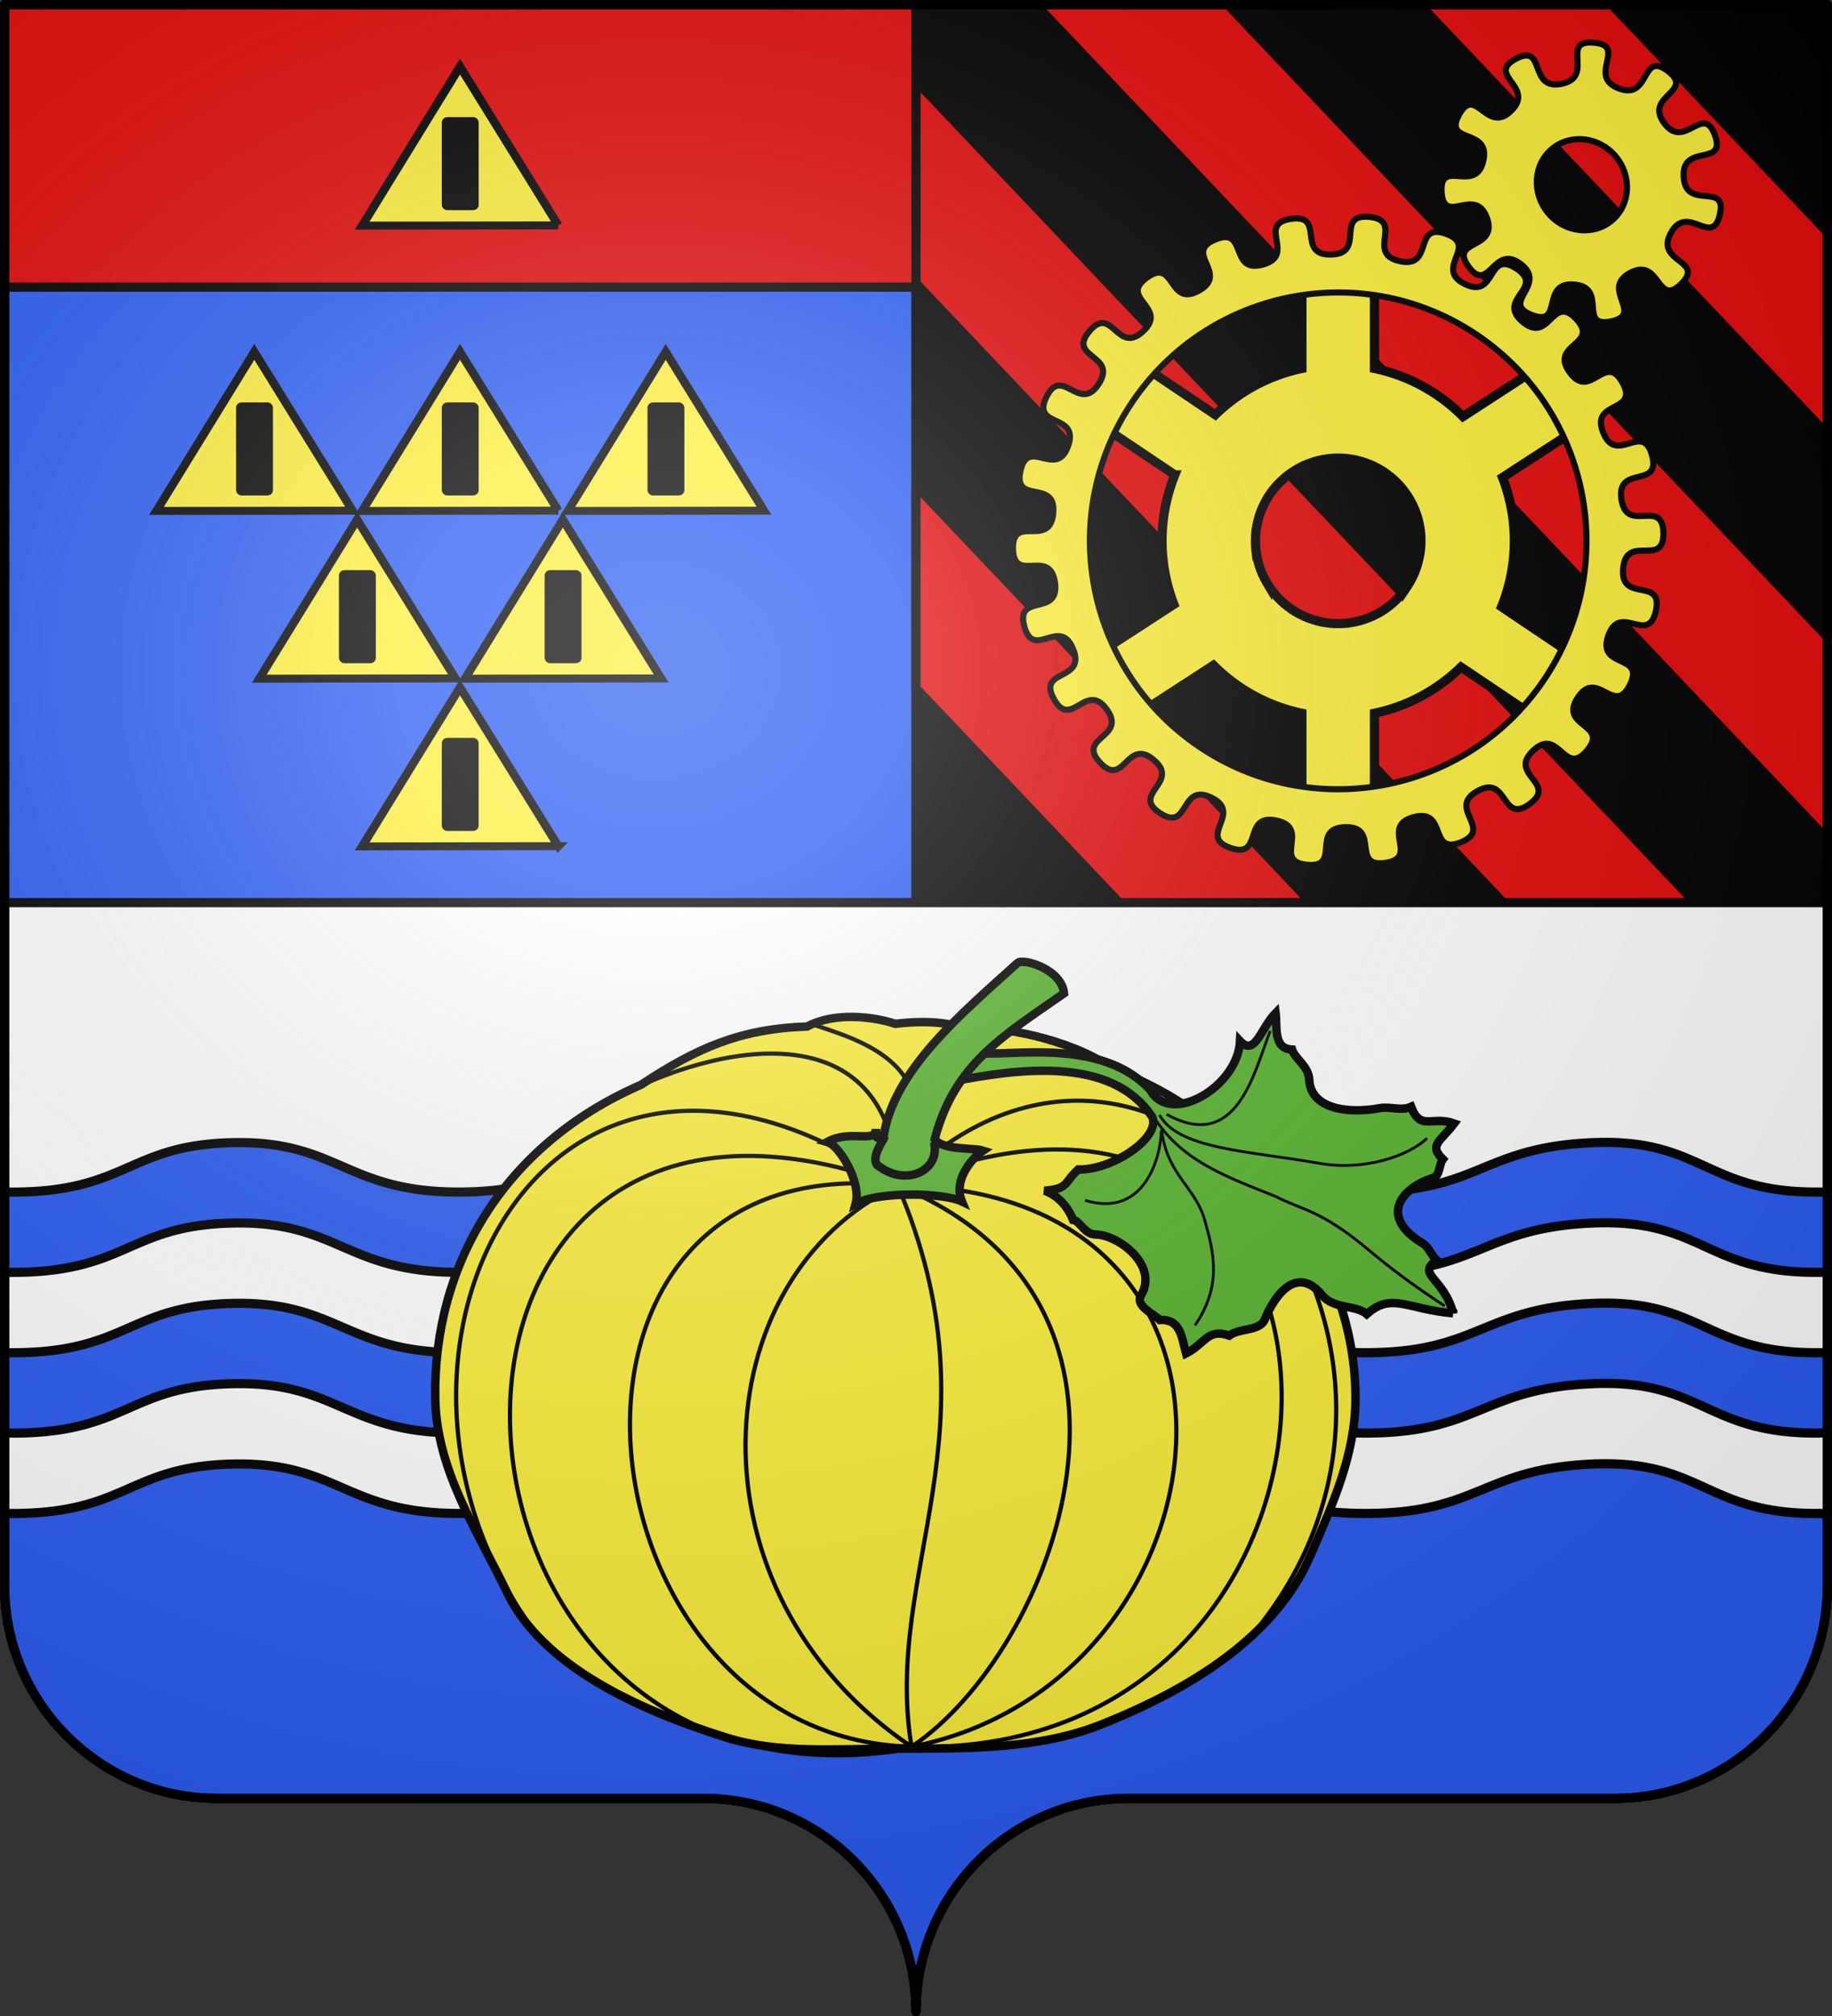 <svg xmlns="http://www.w3.org/2000/svg" xmlns:xlink="http://www.w3.org/1999/xlink" height="660" width="600" version="1.0"><rect width="100%" height="100%" fill="#333333" stroke="none"/><defs><radialGradient xlink:href="#a" id="b" gradientUnits="userSpaceOnUse" gradientTransform="matrix(1.551 0 0 1.35 -227.894 -51.264)" cx="285.186" cy="200.448" fx="285.186" fy="200.448" r="300"/><linearGradient id="a"><stop style="stop-color:white;stop-opacity:.314" offset="0"/><stop offset=".19" style="stop-color:white;stop-opacity:.251"/><stop style="stop-color:#6b6b6b;stop-opacity:.125" offset=".6"/><stop style="stop-color:black;stop-opacity:.125" offset="1"/></linearGradient></defs><g style="display:inline"><path style="fill:#e20909;fill-opacity:1;fill-rule:nonzero;stroke:none;stroke-width:5;stroke-linecap:round;stroke-linejoin:round;stroke-miterlimit:4;stroke-dashoffset:0;stroke-opacity:1" d="M300 658.5c0-38.505 31.203-69.754 69.65-69.754h159.2c38.447 0 69.65-31.25 69.65-69.754V1.5H1.5v517.492c0 38.504 31.203 69.754 69.65 69.754h159.2c38.447 0 69.65 31.25 69.65 69.753z"/><path d="M300 658.5V1.5H1.5v517.492c0 38.504 31.203 69.754 69.65 69.754h159.2c38.447 0 69.65 31.25 69.65 69.753z" style="fill:#2b5df2;fill-opacity:1;fill-rule:nonzero;stroke:#000;stroke-width:3;stroke-linecap:round;stroke-linejoin:round;stroke-miterlimit:4;stroke-dasharray:none;stroke-dashoffset:0;stroke-opacity:1"/><path d="M300 658.5c0-38.505 31.203-69.754 69.65-69.754h159.2c38.447 0 69.65-31.25 69.65-69.754V1.5H300v657z" style="fill:#000;fill-opacity:1;fill-rule:nonzero;stroke:#000;stroke-width:3;stroke-linecap:round;stroke-linejoin:round;stroke-miterlimit:4;stroke-dasharray:none;stroke-dashoffset:0;stroke-opacity:1"/><path style="fill:#e20909;fill-opacity:1;fill-rule:nonzero;stroke:#000;stroke-width:3;stroke-linecap:round;stroke-linejoin:round;stroke-miterlimit:4;stroke-dasharray:none;stroke-dashoffset:0;stroke-opacity:1" d="M1.5 1.5V94H300V1.5H1.5zM339.219 1.5C420.817 87.526 506.036 177.396 598.5 274.875v-66.344C527.648 133.841 461.945 64.593 402.094 1.5h-62.875zm125.75 0c39.326 41.46 83.589 88.13 133.531 140.781V76c-30.122-31.755-51.035-53.813-70.656-74.5h-62.875zM300 26.438V92.78c121.477 128.06 211.028 222.474 298.5 314.688v-66.344C503.334 240.801 404.945 137.071 300 26.437zm0 132.593v66.313c144.609 152.445 205.727 216.868 296.031 312.062A69.668 69.668 0 0 0 598.5 519v-45.281C510.824 381.289 436.968 303.423 300 159.03z"/><path d="M300 658.5c0-38.505 31.203-69.754 69.65-69.754h159.2c38.447 0 69.65-31.25 69.65-69.754V295.5H1.5v223.492c0 38.504 31.203 69.754 69.65 69.754h159.2c38.447 0 69.65 31.25 69.65 69.753z" style="fill:#fff;fill-opacity:1;fill-rule:nonzero;stroke:#000;stroke-width:3;stroke-linecap:round;stroke-linejoin:round;stroke-miterlimit:4;stroke-dasharray:none;stroke-dashoffset:0;stroke-opacity:1"/><path style="fill:#2b5df2;fill-opacity:1;fill-rule:nonzero;stroke:#000;stroke-width:3;stroke-linecap:round;stroke-linejoin:round;stroke-miterlimit:4;stroke-dasharray:none;stroke-dashoffset:0;stroke-opacity:1" d="M366.75 374c-29.28.61-33.251 16.25-68.063 16.25-37.131 0-39.144-16.826-74.28-16.156-35.137.67-37.119 16.156-74.25 16.156-37.133 0-39.533-17.01-74.25-16.156-34.718.853-34.342 16.814-74.282 16.156H1.5v26.281h.125c39.94.658 39.564-15.271 74.281-16.125 34.718-.853 37.118 16.125 74.25 16.125s39.114-15.455 74.25-16.125c35.137-.67 37.15 16.125 74.281 16.125 37.132 0 39.152-17.754 74.25-16.125 35.099 1.63 37.15 16.125 74.282 16.125s38.077-14.56 74.25-16.125c36.173-1.564 37.083 16.49 74.281 16.125a74.51 74.51 0 0 0 2.75-.062V390.28a73.592 73.592 0 0 0-2.75-.031c-37.198.365-38.108-17.72-74.281-16.156-36.173 1.564-37.118 16.156-74.25 16.156s-39.183-14.527-74.281-16.156a91.922 91.922 0 0 0-6.188-.094zm0 52.625c-29.28.61-33.251 16.219-68.063 16.219-37.131 0-39.144-16.795-74.28-16.125-35.137.67-37.119 16.125-74.25 16.125-37.133 0-39.533-16.979-74.25-16.125-34.718.853-34.342 16.783-74.282 16.125H1.5v26.312h.125c39.94.658 39.564-15.302 74.281-16.156 34.718-.854 37.118 16.156 74.25 16.156S189.27 453.67 224.406 453c35.137-.67 37.15 16.156 74.281 16.156 37.132 0 39.152-17.785 74.25-16.156 35.099 1.63 37.15 16.156 74.282 16.156s38.077-14.592 74.25-16.156c36.173-1.564 37.083 16.522 74.281 16.156.947-.01 1.851-.051 2.75-.094v-26.187a73.592 73.592 0 0 0-2.75-.031c-37.198.365-38.108-17.69-74.281-16.125-36.173 1.564-37.118 16.125-74.25 16.125s-39.183-14.496-74.281-16.125a91.922 91.922 0 0 0-6.188-.094zm0 52.594c-29.28.61-33.251 16.25-68.063 16.25-37.131 0-39.144-16.826-74.28-16.156-35.137.669-37.119 16.156-74.25 16.156-37.133 0-39.533-17.01-74.25-16.156-34.718.853-34.342 16.814-74.282 16.156H1.5V519c0 38.504 31.21 69.75 69.656 69.75h159.188c38.447 0 69.656 31.246 69.656 69.75 0-38.504 31.21-69.75 69.656-69.75h159.188c38.447 0 69.656-31.246 69.656-69.75v-23.125a8.534 8.534 0 0 0-2.75-.406c-37.198.365-38.108-17.72-74.281-16.156-36.173 1.564-37.118 16.156-74.25 16.156s-39.183-14.527-74.281-16.156a91.922 91.922 0 0 0-6.188-.094z"/></g><g style="display:inline"><path d="M472.145 83.273c-.702-11.248 11.17.752 13.667-10.238 2.495-10.99-13.396-5.295-7.905-15.137 5.491-9.842 8.991 6.672 17.033-1.224 8.041-7.897-8.407-11.696 1.534-17.008 9.94-5.31 3.956 10.474 14.99 8.179 11.034-2.296-.748-14.384 10.485-13.478 11.234.906-2.334 10.95 8.19 14.984 10.523 4.035 7.147-12.505 16.107-5.67 8.96 6.836-7.884 7.95-1.212 17.034 6.672 9.083 12.774-6.657 16.616 3.939 3.842 10.595-10.93 2.425-10.228 13.674.701 11.248 14.344 1.306 11.848 12.296-2.496 10.99-10.506-3.869-15.997 5.974-5.491 9.842 11.36 8.854 3.32 16.75-8.042 7.897-6.748-8.935-16.688-3.624-9.94 5.311 4.77 13.591-6.263 15.886-11.034 2.296-.846-11.164-12.08-12.07-11.233-.906-3.334 14.013-13.857 9.978-10.524-4.034 5.324-9.849-3.636-16.685-8.96-6.835-10.38 9.986-17.053.902-6.671-9.083 9.804-5.406 5.962-16.001-3.842-10.595-14.131 2.788-14.833-8.46zm34.83 6.801c-5.375-6.498-4.756-15.893 1.381-20.97 6.138-5.077 15.482-3.923 20.857 2.575 5.376 6.5 4.758 15.894-1.38 20.97-6.138 5.078-15.482 3.924-20.857-2.575z" style="fill:#fcef3c;fill-opacity:1;fill-rule:evenodd;stroke:#000;stroke-width:1.995;stroke-linecap:round;stroke-linejoin:round;stroke-miterlimit:4;stroke-dashoffset:0;stroke-opacity:1" transform="translate(0 -20.4)"/><path d="M427.335 108.375c-.524 0-.937.445-.937.969v31.687c-10.914 2.286-20.68 7.654-28.375 15.157L371.71 138.5a.982.982 0 0 0-.719-.156.924.924 0 0 0-.593.406l-12.188 18.156a.942.942 0 0 0 .25 1.313l26.313 17.656a57.457 57.457 0 0 0-4.188 21.594 57.503 57.503 0 0 0 3.875 20.781l-26.594 17.281a.95.95 0 0 0-.28 1.313l11.937 18.344a.913.913 0 0 0 1.281.281l26.625-17.281a57.55 57.55 0 0 0 28.969 15.718v31.72a.93.93 0 0 0 .937.937h21.875a.93.93 0 0 0 .938-.938v-31.719c10.899-2.282 20.654-7.638 28.343-15.125l26.344 17.688a.942.942 0 0 0 1.313-.25l12.187-18.156a.942.942 0 0 0-.25-1.313l-26.312-17.687a57.457 57.457 0 0 0 4.187-21.594 57.489 57.489 0 0 0-3.875-20.75l26.594-17.281a.95.95 0 0 0 .281-1.313l-11.906-18.344a.953.953 0 0 0-.969-.406.885.885 0 0 0-.344.125l-26.593 17.281a57.55 57.55 0 0 0-29-15.75v-31.687c0-.524-.414-.969-.938-.969h-21.875zm10.938 62c.467 0 .944.008 1.406.031.062.004.126-.003.187 0 .137.008.271.022.407.032.387.028.774.08 1.156.125.432.05.855.116 1.281.187.249.041.504.078.75.125a26.903 26.903 0 0 1 3.906 1.094c.475.17.945.336 1.407.531.009.004.022-.004.031 0 .453.192.904.41 1.344.625.703.344 1.394.724 2.062 1.125.413.248.82.481 1.219.75.024.016.039.046.062.063a27.668 27.668 0 0 1 2.438 1.875c.329.282.654.547.969.843.054.051.102.105.156.157.127.122.25.25.375.375.234.233.462.477.687.718.07.076.15.143.22.22.296.324.562.66.843 1 .062.074.127.143.187.218.237.292.464.605.688.906a27.152 27.152 0 0 1 1.406 2.094c.214.353.428.73.625 1.094.126.23.256.453.375.687.079.156.143.312.219.469.149.308.3.624.437.937.013.03.019.065.032.094.071.166.15.333.218.5.29.71.552 1.417.782 2.156.017.054.046.103.062.157.079.258.148.52.219.781.066.24.129.475.187.719.076.31.124.623.188.937.042.207.087.417.125.625.02.114.043.23.062.344.069.407.138.806.188 1.219.13 1.073.187 2.172.187 3.281 0 1.26-.083 2.504-.25 3.719-.012.094-.017.187-.03.281-.012.075-.052.144-.063.219-.065.415-.135.84-.219 1.25-.037.179-.085.353-.125.531a26.982 26.982 0 0 1-.844 2.969c-.04.115-.083.229-.125.343-.137.375-.284.728-.437 1.094-.11.262-.196.524-.313.781-.085.188-.192.378-.281.563-.19.395-.385.772-.594 1.156-.185.34-.363.669-.562 1-.015.024-.048.039-.063.063-.248.41-.48.822-.75 1.218a27.893 27.893 0 0 1-1.25 1.688c-.093.117-.186.228-.281.344-.225.272-.453.55-.688.812-.053.06-.101.128-.156.188-.079.087-.17.164-.25.25-.085.091-.163.19-.25.281-.07.074-.147.145-.219.219a27.036 27.036 0 0 1-5.28 4.187c-.06.036-.13.059-.188.094-.096.057-.185.131-.282.187a27.061 27.061 0 0 1-4.5 2.063 26.903 26.903 0 0 1-3.906 1.094c-.246.047-.501.084-.75.125-.426.07-.849.137-1.281.187-.382.045-.77.097-1.156.125a27.77 27.77 0 0 1-2 .063c-.531 0-1.07-.001-1.594-.032-.136-.008-.27-.02-.406-.03-.387-.03-.774-.081-1.157-.126-.326-.038-.646-.075-.968-.125-.105-.016-.209-.045-.313-.062-.251-.042-.5-.076-.75-.125a26.903 26.903 0 0 1-3.906-1.094c-.072-.026-.147-.036-.219-.063a26.24 26.24 0 0 1-1.187-.468c-.009-.004-.023.003-.032 0-.448-.19-.907-.412-1.343-.625-.7-.342-1.399-.696-2.063-1.094-.045-.027-.08-.067-.125-.094-.392-.238-.777-.461-1.156-.719-.232-.157-.461-.335-.688-.5-.127-.092-.25-.186-.375-.28-.317-.24-.63-.498-.937-.75-.142-.118-.298-.224-.438-.345-.192-.165-.374-.33-.562-.5-.32-.291-.631-.6-.938-.906-.228-.228-.467-.45-.687-.687-.076-.082-.143-.168-.219-.25-.518-.57-1-1.169-1.469-1.782-.057-.075-.13-.142-.187-.218-.023-.03-.04-.064-.063-.094-.235-.318-.465-.64-.687-.969-.03-.043-.065-.081-.094-.125-.211-.316-.395-.643-.594-.969a27.946 27.946 0 0 1-.656-1.156 26.484 26.484 0 0 1-.594-1.156c-.142-.296-.305-.604-.437-.906-.045-.102-.082-.21-.125-.313a26.47 26.47 0 0 1-.906-2.469 26.799 26.799 0 0 1-.375-1.28c-.112-.434-.191-.872-.282-1.313-.04-.196-.089-.397-.125-.594-.034-.187-.063-.374-.093-.563-.024-.145-.042-.291-.063-.437-.027-.19-.07-.372-.094-.563a27.459 27.459 0 0 1-.187-3.312c0-1.25.086-2.482.25-3.688.003-.02-.003-.041 0-.062.03-.221.09-.437.125-.656.058-.353.116-.715.187-1.063.02-.094.043-.187.063-.281.17-.784.357-1.556.594-2.313.003-.009-.003-.021 0-.03.129-.412.29-.817.437-1.22.054-.147.1-.29.156-.437.057-.147.129-.292.188-.438.076-.186.139-.378.219-.562.146-.337.31-.67.468-1 .133-.276.265-.542.407-.813.033-.062.06-.125.093-.187.203-.379.437-.757.657-1.125.036-.06.057-.128.093-.188a27.24 27.24 0 0 1 2.25-3.156c.085-.102.165-.211.25-.312.039-.045.087-.08.125-.125a27.136 27.136 0 0 1 3.188-3.125c.045-.038.08-.088.125-.125a27.422 27.422 0 0 1 3.625-2.5 27.03 27.03 0 0 1 1.719-.938 27.027 27.027 0 0 1 2.781-1.156c.949-.34 1.912-.64 2.906-.875.239-.056.478-.106.719-.156.093-.02.188-.045.281-.063.25-.049.499-.083.75-.125.426-.07.85-.137 1.281-.187.383-.045.77-.097 1.157-.125.658-.049 1.33-.063 2-.063z" style="fill:#fcef3c;stroke:#000;stroke-width:3;stroke-miterlimit:4;stroke-dasharray:none;stroke-opacity:1" transform="translate(0 -20.4)"/><path style="fill:#fcef3c;fill-opacity:1;fill-rule:evenodd;stroke:#000;stroke-width:1.995;stroke-linecap:round;stroke-linejoin:round;stroke-miterlimit:4;stroke-dashoffset:0;stroke-opacity:1;display:inline" d="M335.493 225.52c-3.055-11.195 11.702-2.968 10.018-14.449-1.683-11.48-13.456.637-13.744-10.964-.287-11.6 12.071-.08 13.184-11.63 1.113-11.55-13.217-2.603-10.72-13.935 2.497-11.331 11.74 2.81 15.584-8.137 3.845-10.948-12.21-5.69-7.074-16.095 5.136-10.405 10.726 5.538 17.079-4.172s-10.495-8.447-3.017-17.32c7.477-8.874 9.089 7.944 17.58.037 8.493-7.908-8.167-10.713 1.216-17.54 9.384-6.826 6.924 9.889 17.062 4.244 10.137-5.646-5.367-12.357 5.377-16.739 10.745-4.382 4.356 11.258 15.55 8.203 11.195-3.055-2.253-13.282 9.228-14.965 11.48-1.684 1.535 11.973 13.135 11.686 11.6-.287.99-13.435 12.54-12.322 11.55 1.113-1.375 11.993 9.957 14.49s4.177-12.808 15.125-8.963c10.948 3.845-4.205 11.315 6.2 16.452 10.405 5.136 7.12-11.436 16.83-5.083 9.71 6.353-6.79 9.98 2.083 17.457 8.873 7.477 9.65-9.4 17.558-.907 7.907 8.492-8.982 8.065-2.156 17.448 6.826 9.384 11.62-6.817 17.265 3.321 5.645 10.138-10.651 5.681-6.27 16.426 4.383 10.744 12.914-3.839 15.969 7.356 3.055 11.194-11.701 2.967-10.018 14.448 1.684 11.48 13.457-.637 13.744 10.963.288 11.6-12.07.081-13.184 11.631-1.113 11.55 13.218 2.603 10.72 13.935-2.496 11.331-11.739-2.81-15.584 8.137-3.844 10.948 12.211 5.69 7.075 16.095-5.136 10.405-10.726-5.538-17.08 4.172-6.352 9.71 10.495 8.447 3.018 17.32-7.477 8.874-9.089-7.944-17.581-.037-8.492 7.908 8.168 10.713-1.216 17.54-9.383 6.826-6.923-9.89-17.061-4.244-10.138 5.645 5.367 12.357-5.378 16.739-10.744 4.382-4.356-11.258-15.55-8.203-11.194 3.055 2.254 13.281-9.227 14.965-11.481 1.683-1.535-11.974-13.135-11.686-11.6.287-.99 13.435-12.54 12.322-11.55-1.113 1.374-11.993-9.958-14.49-11.331-2.497-4.176 12.808-15.125 8.963-10.948-3.845 4.205-11.315-6.2-16.452-10.404-5.136-7.12 11.436-16.83 5.083-9.71-6.353 6.79-9.98-2.082-17.457-8.874-7.477-9.65 9.4-17.558.907-7.907-8.492 8.982-8.065 2.156-17.448-6.826-9.384-11.62 6.817-17.265-3.321-5.645-10.138 10.65-5.681 6.269-16.426-4.382-10.744-12.913 3.838-15.969-7.356zm55.222 37.916c-36.414-26.252-44.661-77.11-18.41-113.525 26.252-36.414 77.112-44.661 113.525-18.41 36.414 26.252 44.662 77.112 18.41 113.526s-77.111 44.661-113.525 18.41z" transform="translate(0 -20.4)"/><g transform="matrix(.928 0 0 .868 4.28 -10.773)"><path style="fill:#fcef3c;stroke:#000;stroke-width:3;stroke-miterlimit:4;stroke-dasharray:none;stroke-opacity:1" d="m-81.6 202.8-33.932-6.81-33.931-6.81 22.863-25.98 22.863-25.98 11.069 32.79L-81.6 202.8z" transform="rotate(-11.423 30.26 -803.002)"/><rect style="fill:#000;stroke:#000;stroke-width:1.971;stroke-miterlimit:4;stroke-dasharray:none;stroke-opacity:1" width="11.04" height="33.121" x="79.694" y="165.177" rx=".946"/></g><g transform="matrix(.928 0 0 .868 71.651 -10.773)"><path style="fill:#fcef3c;stroke:#000;stroke-width:3;stroke-miterlimit:4;stroke-dasharray:none;stroke-opacity:1" d="m-81.6 202.8-33.932-6.81-33.931-6.81 22.863-25.98 22.863-25.98 11.069 32.79L-81.6 202.8z" transform="rotate(-11.423 30.26 -803.002)"/><rect style="fill:#000;stroke:#000;stroke-width:1.971;stroke-miterlimit:4;stroke-dasharray:none;stroke-opacity:1" width="11.04" height="33.121" x="79.694" y="165.177" rx=".946"/></g><g transform="matrix(.928 0 0 .868 139.022 -10.773)"><path transform="rotate(-11.423 30.26 -803.002)" d="m-81.6 202.8-33.932-6.81-33.931-6.81 22.863-25.98 22.863-25.98 11.069 32.79L-81.6 202.8z" style="fill:#fcef3c;stroke:#000;stroke-width:3;stroke-miterlimit:4;stroke-dasharray:none;stroke-opacity:1"/><rect rx=".946" y="165.177" x="79.694" height="33.121" width="11.04" style="fill:#000;stroke:#000;stroke-width:1.971;stroke-miterlimit:4;stroke-dasharray:none;stroke-opacity:1"/></g><g transform="matrix(.928 0 0 .868 37.966 44.14)"><path transform="rotate(-11.423 30.26 -803.002)" d="m-81.6 202.8-33.932-6.81-33.931-6.81 22.863-25.98 22.863-25.98 11.069 32.79L-81.6 202.8z" style="fill:#fcef3c;stroke:#000;stroke-width:3;stroke-miterlimit:4;stroke-dasharray:none;stroke-opacity:1"/><rect rx=".946" y="165.177" x="79.694" height="33.121" width="11.04" style="fill:#000;stroke:#000;stroke-width:1.971;stroke-miterlimit:4;stroke-dasharray:none;stroke-opacity:1"/></g><g transform="matrix(.928 0 0 .868 105.337 44.14)"><path transform="rotate(-11.423 30.26 -803.002)" d="m-81.6 202.8-33.932-6.81-33.931-6.81 22.863-25.98 22.863-25.98 11.069 32.79L-81.6 202.8z" style="fill:#fcef3c;stroke:#000;stroke-width:3;stroke-miterlimit:4;stroke-dasharray:none;stroke-opacity:1"/><rect rx=".946" y="165.177" x="79.694" height="33.121" width="11.04" style="fill:#000;stroke:#000;stroke-width:1.971;stroke-miterlimit:4;stroke-dasharray:none;stroke-opacity:1"/></g><g transform="matrix(.928 0 0 .868 71.651 99.054)"><path style="fill:#fcef3c;stroke:#000;stroke-width:3;stroke-miterlimit:4;stroke-dasharray:none;stroke-opacity:1" d="m-81.6 202.8-33.932-6.81-33.931-6.81 22.863-25.98 22.863-25.98 11.069 32.79L-81.6 202.8z" transform="rotate(-11.423 30.26 -803.002)"/><rect style="fill:#000;stroke:#000;stroke-width:1.971;stroke-miterlimit:4;stroke-dasharray:none;stroke-opacity:1" width="11.04" height="33.121" x="79.694" y="165.177" rx=".946"/></g><g transform="matrix(.928 0 0 .868 71.651 -104.174)"><path style="fill:#fcef3c;stroke:#000;stroke-width:3;stroke-miterlimit:4;stroke-dasharray:none;stroke-opacity:1" d="m-81.6 202.8-33.932-6.81-33.931-6.81 22.863-25.98 22.863-25.98 11.069 32.79L-81.6 202.8z" transform="rotate(-11.423 30.26 -803.002)"/><rect style="fill:#000;stroke:#000;stroke-width:1.971;stroke-miterlimit:4;stroke-dasharray:none;stroke-opacity:1" width="11.04" height="33.121" x="79.694" y="165.177" rx=".946"/></g><path d="M443.935 457.736c0 18.507-7.537 34.89-14.815 51.677-11.368 26.223-38.717 43.356-68.585 55.2-20.258 8.032-43.113 7.863-67.292 7.863-19.515 0-38.167 1.745-55.288-3.615-29.93-9.369-60.41-23.774-71.836-47.413-10.246-21.198-23.183-40.296-23.568-63.712-.71-43.09 22.04-82.879 67.356-102.575 18.072-11.953 32.404-18.369 54.443-19.094 8.9-4.79 21.61-3.304 28.893-.888 10.068-1.182 17.058-.407 22.665 1.42 16.168-.922 38.509 5.846 47.566 12.784 26.259 10.244 42.131 24.17 57.46 44.036 14.572 18.886 23.001 41.02 23.001 64.317z" style="fill:#fcef3c;stroke:#000;stroke-width:2.763;stroke-miterlimit:4;stroke-dasharray:none;stroke-opacity:1"/><path d="M299.556 572.287c-170.291 30.705-181.129-248.831-5.531-184.11m0 0c34.118 79.921-5.069 125.808 4.518 183.666 106.787-20.714 125.757-183.129-4.518-183.666zm0 0c95.074 38.733 50.958 152.803 4.518 183.666 163.394 4.35 161.282-252.986-4.518-183.666zm0 0c-63.93 30.144-70.518 133.207 4.518 183.666-112.193-2.876-131.631-198.3-4.518-183.666zm0 0C177.8 307.315 109 444.739 175.228 534.328m233.648 2.345c81.506-94.723-27.374-236.9-114.851-148.496-1.84-55.041-53.674-48.507-90.716-29.7m90.716 29.7c1.951-13.287 6.317-22.665 12.505-31.262 15.37-17.098 41.683-13.139 66.432-3.127m-78.937 34.389c19.826-39.797-12.704-47.612-28.918-53.146" style="fill:none;fill-rule:evenodd;stroke:#000;stroke-width:1.382;stroke-linecap:butt;stroke-linejoin:miter;stroke-miterlimit:4;stroke-dasharray:none;stroke-opacity:1"/><path style="fill:#5ab532;fill-rule:evenodd;stroke:#000;stroke-width:2.763;stroke-linecap:butt;stroke-linejoin:miter;stroke-miterlimit:4;stroke-dasharray:none;stroke-opacity:1" d="M499.15 388.702c-15.101 2.76-21.226-1.375-27.188 7.787-4.186-2.007-10.85 1.384-15.688-2.031-10.358-7.311-14.927 3.374-16.016 12.534-.518 4.353-7.247 4.91-9.85 8.298-7.447-.554-7.01 4.865-12.056 9.396-2.797-4.613-4.635-10.481-11.21-8.267-2.041-1.293-9.154-2.204-8.086-6.114 3.063-11.217-12.662-17.13-19.652-15.26-3.552.951-6.124-2.971-8.355-2.626-5.084-6.772-11.63-6.721-11.63-6.721 7.602-2.702 5.448-4.29 8.817-9.624 10.833-2.766 23.056-16.974 18.954-22.92-18.418-16.31-47.728-3.158-66.704 6.308.956-2.672.39-6.46 3.946-11.879 4.904 3.178 36.875-17 59.61-2.921 9.487 9.779 27.372-8.662 24.092-23.255 6.128 3.751 5.472-6.062 8.781-11.976 1.722 4.127 2.237 11.521 8.375 10.108 1.59 2.562 6.68 3.81 8.047 7.993 2.938 8.99 14.865 7.617 24.693 2.867 3.31-1.6 7.096-.887 9.832-3.199 5.103 6.95 7.395.932 15.061 1.499-2.582 6.7-6.41 9.035-.453 12.283-.837 2.015.596 5.415-1.432 6.719-8.946 5.753-14.204 16.981 2.5 21.62 2.155.597 3.551 2.927 5.827 4.077-5.454 6.302 4.032 5.038 9.784 15.304z" transform="rotate(15.461 335.589 323.729)"/><path style="fill:none;fill-rule:evenodd;stroke:#000;stroke-width:.921px;stroke-linecap:butt;stroke-linejoin:miter;stroke-opacity:1" d="M386.663 352.031c12.911 12.57 29.74 13.388 46.208 15.285 9.866 2.086 15.238.22 33.94 8.707 8.532 3.873 16.444 7.053 28.999 11.101m-106.66-35.37c9.069 9.118 30.502 3.652 54.761 1.29 15.14-1.475 27.697-10.395 31.727-17.316m-84.278 15.198c25.796 6.238 23.886-21.433 25.422-35.37m-25.698 40.62c5.687 13.896 15.532 15.015 21.47 24.716 5.738 9.374 11.314 19.335 6.162 34.14m-27.632-58.303c1.626 5.102 3.954 29-17.961 28.46" transform="rotate(15.461 335.589 323.729)"/><g style="stroke:#000;stroke-width:3;stroke-miterlimit:4;stroke-dasharray:none;stroke-opacity:1"><path style="fill:#5ab532;fill-rule:evenodd;stroke:#000;stroke-width:3;stroke-linecap:butt;stroke-linejoin:miter;stroke-miterlimit:4;stroke-dasharray:none;stroke-opacity:1" d="M691.813 360.587c-20.452 18.41-44.473 38.55-47.744 62.207-3.073.204-2.642-.001-2.663-3.2-.137 5.364-8.857.054-17.293 4.618 4.075 1.07 12.226 14.2 10.087 21.988 8.137-4.478 31.361-3.915 37.8-.8-3.244-7.802 3.86-15.675 7.5-18.087-3.672-1.157-14.212-.039-17.175-4.032 6.924-26.736 24.505-36.874 45.981-51.875-.843-8.619-14.501-12.549-16.494-10.819z" transform="matrix(.921 0 0 .921 -303.867 -16.867)"/><path style="fill:none;fill-rule:evenodd;stroke:#000;stroke-width:3;stroke-linecap:butt;stroke-linejoin:miter;stroke-miterlimit:4;stroke-dasharray:none;stroke-opacity:1" d="M644.7 422.1c-1.715 3.108-5.783 9.262-1.788 11.05 9.11 6.668 21.452 1.638 19.188-8.95" transform="matrix(.921 0 0 .921 -303.867 -16.867)"/></g></g><path style="fill:url(#b);fill-opacity:1;fill-rule:evenodd;stroke:none;stroke-width:3;stroke-linecap:butt;stroke-linejoin:miter;stroke-miterlimit:4;stroke-dasharray:none;stroke-opacity:1" d="M1.5 1.5V518.99c0 38.505 31.203 69.755 69.65 69.755h159.2c38.447 0 69.65 31.25 69.65 69.754 0-38.504 31.203-69.754 69.65-69.754h159.2c38.447 0 69.65-31.25 69.65-69.755V1.5H1.5z"/><path style="fill:none;fill-opacity:1;fill-rule:nonzero;stroke:#000;stroke-width:3;stroke-linecap:round;stroke-linejoin:round;stroke-miterlimit:4;stroke-dasharray:none;stroke-dashoffset:0;stroke-opacity:1" d="M300 658.5c0-38.504 31.203-69.754 69.65-69.754h159.2c38.447 0 69.65-31.25 69.65-69.753V1.5H1.5v517.493c0 38.504 31.203 69.753 69.65 69.753h159.2c38.447 0 69.65 31.25 69.65 69.754z"/></svg>